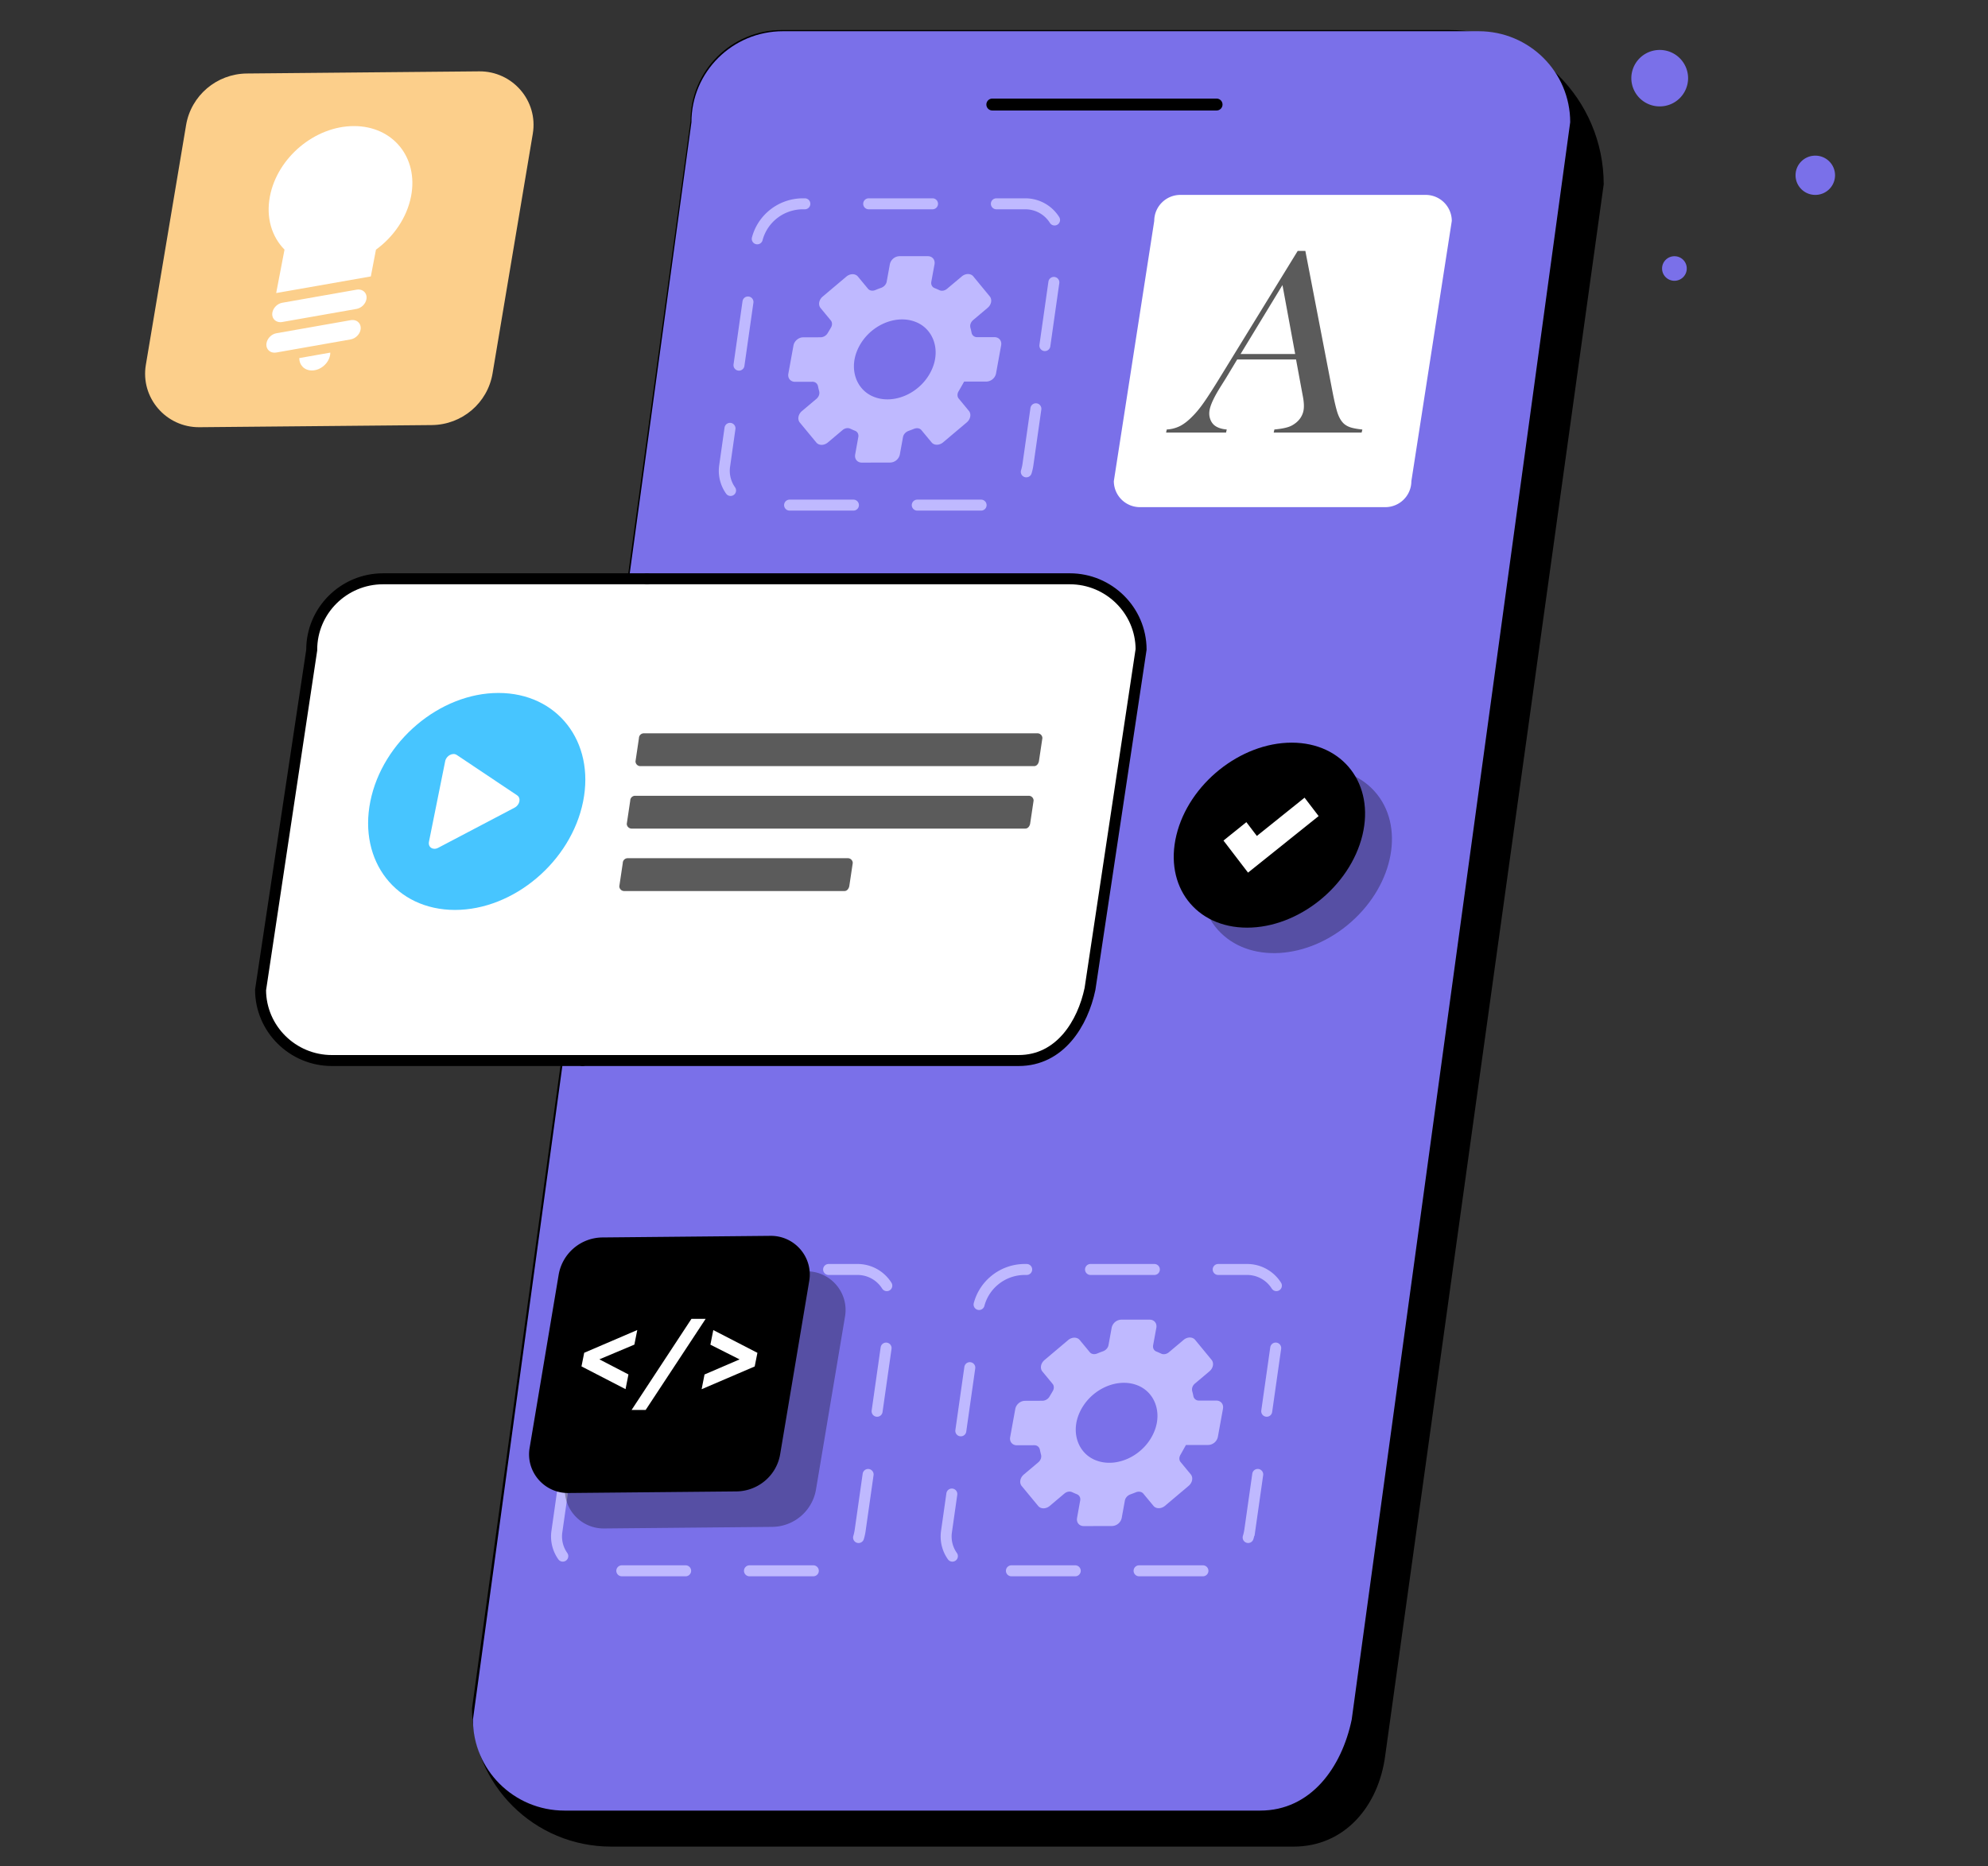 <svg width="180" height="169" viewBox="0 0 180 169" fill="none" xmlns="http://www.w3.org/2000/svg" class="sc-jIZahH cxhtiY nonHover"><rect x="0" y="0" width="180" height="169" fill="#333333" stroke="none"/><path d="M117.136 167.227h-61.81c-6.95 0-12.587-5.605-12.587-12.516L62.523 10.956c0-4.55 3.71-8.239 8.285-8.239h60.34c7.766 0 14.057 6.256 14.057 13.978l-19.784 142.294c-.609 4.633-3.71 8.238-8.285 8.238" fill="#000"/><path d="M114.102 163.966H51.108c-4.576 0-8.286-3.688-8.286-8.238L62.606 11.067c0-4.55 3.71-8.239 8.285-8.239h62.994c4.576 0 8.286 3.69 8.286 8.239l-19.784 144.661c-.905 4.338-3.704 8.238-8.285 8.238" fill="#7A70E9"/><path d="M110.152 10.006H89.849a.538.538 0 1 1 0-1.078h20.303a.538.538 0 1 1 0 1.078" fill="#000"/><path d="M73.64 142.251H53.523c-1.905 0-3.37-1.678-3.101-3.55l2.855-20.077c.296-2.1 2.106-3.661 4.24-3.661h20.12c1.904 0 3.368 1.677 3.1 3.55l-2.855 20.077c-.296 2.1-2.106 3.661-4.24 3.661Zm35.277 0H88.798c-1.905 0-3.369-1.678-3.1-3.55l2.854-20.077c.296-2.1 2.107-3.661 4.24-3.661h20.12c1.905 0 3.369 1.677 3.101 3.55l-2.855 20.077a4.28 4.28 0 0 1-4.241 3.661Z" stroke="#BFB9FF" stroke-width=".994" stroke-miterlimit="10" stroke-linecap="round" stroke-dasharray="5.78 5.78"/><path d="M30.05 96.041c-3.547 0-6.441-2.86-6.458-6.388l4.632-30.782v-.034c0-3.539 2.9-6.422 6.459-6.422h62.183c3.548 0 6.442 2.861 6.459 6.389l-4.626 30.749c-.654 3.122-2.704 6.488-6.464 6.488z" fill="#fff"/><path d="M52.745 96.041H30.051c-3.548 0-6.442-2.86-6.459-6.388l4.632-30.782v-.034c0-3.539 2.9-6.422 6.458-6.422h23.902" stroke="#000" stroke-width=".994" stroke-miterlimit="10" stroke-linecap="round"/><path d="M58.578 52.415h38.283c3.547 0 6.441 2.861 6.458 6.389l-4.626 30.749c-.654 3.122-2.704 6.488-6.464 6.488h-39.49" stroke="#000" stroke-width=".994" stroke-miterlimit="10" stroke-linecap="round"/><path d="M57.98 69.381a.44.44 0 0 1-.44-.433l.312-2.1c0-.239.196-.439.441-.439H93.94a.44.44 0 0 1 .441.433l-.313 2.095c-.045.211-.184.444-.441.444zm-.788 5.656a.44.44 0 0 1-.441-.434l.313-2.1a.44.44 0 0 1 .441-.438h35.64a.44.44 0 0 1 .441.433l-.313 2.094c-.044.211-.184.445-.441.445zm-.675 5.655a.44.44 0 0 1-.442-.433l.313-2.1c0-.24.196-.44.441-.44h19.94a.44.44 0 0 1 .442.434l-.313 2.094c-.045.212-.184.445-.441.445z" fill="#5B5B5B"/><path d="M52.796 72.587c-1.09 5.427-6.291 9.822-11.61 9.816s-8.744-4.405-7.654-9.833c1.09-5.427 6.29-9.822 11.61-9.816 5.318.005 8.743 4.405 7.654 9.833" fill="#47C5FF"/><path d="m46.6 73.137-6.933 3.644c-.47.244-.928-.061-.827-.556l1.47-7.3c.1-.494.68-.8 1.05-.555l5.464 3.656c.368.25.245.86-.224 1.11" fill="#fff"/><path d="M88.832 45.743h-20.12c-1.904 0-3.368-1.678-3.1-3.55l2.855-20.077c.296-2.1 2.106-3.66 4.24-3.66h20.12c1.904 0 3.368 1.677 3.1 3.55l-2.855 20.076a4.276 4.276 0 0 1-4.24 3.661Z" stroke="#BFB9FF" stroke-width=".994" stroke-miterlimit="10" stroke-linecap="round" stroke-dasharray="5.78 5.78"/><path d="M125.421 45.927h-22.202a2.363 2.363 0 0 1-2.369-2.356l3.659-23.565c0-1.3 1.062-2.356 2.369-2.356h22.203a2.364 2.364 0 0 1 2.369 2.356l-3.66 23.565a2.36 2.36 0 0 1-2.369 2.356" fill="#fff"/><path d="M123.287 39.171h-7.962l.062-.277c.732-.067 1.262-.184 1.581-.361.57-.312.916-.75 1.045-1.3.072-.328.061-.773-.045-1.328l-.095-.506-.525-2.844h-5.33l-1 1.661-.47.75c-.558.883-.899 1.578-1.011 2.083q-.1.442.017.834c.078.255.207.466.397.627q.402.325 1.123.384l-.062.277h-5.43l.061-.277a3 3 0 0 0 1.196-.311c.363-.184.748-.484 1.145-.895.33-.328.682-.755 1.039-1.272q.544-.775 1.497-2.333l6.979-11.361h.692l2.442 12.666q.276 1.434.486 2.05c.145.411.33.717.559.928q.241.216.592.333c.235.078.592.145 1.084.2zm-6.017-7.11-1.151-6.245-3.794 6.245z" fill="#5B5B5B"/><path opacity=".3" d="m73.004 115.129-15.208.145a4.06 4.06 0 0 0-3.972 3.378l-2.632 15.688c-.363 2.15 1.319 4.1 3.509 4.077l15.208-.144a4.06 4.06 0 0 0 3.972-3.378l2.632-15.688c.357-2.15-1.319-4.1-3.51-4.078" fill="#000"/><path d="m66.668 135.062-15.208.144c-2.19.023-3.866-1.933-3.508-4.077l2.631-15.689a4.06 4.06 0 0 1 3.972-3.377l15.208-.145c2.19-.022 3.867 1.934 3.509 4.078l-2.632 15.688c-.318 1.934-1.994 3.356-3.972 3.378" fill="#000"/><path d="m52.65 123.74.246-1.233 4.805-2.061-.263 1.322-3.168 1.333 2.632 1.367-.263 1.333zm9.956-4.305h1.285l-5.43 8.249h-1.274zm5.973 3.077-.246 1.234-4.805 2.061.262-1.334 3.174-1.366-2.643-1.333.263-1.323z" fill="#fff"/><path d="M87.296 34.555h2.016a.92.92 0 0 0 .872-.733l.464-2.556c.072-.405-.196-.733-.604-.733H88.47a.495.495 0 0 1-.503-.411 6 6 0 0 0-.1-.433c-.068-.24.022-.512.24-.7l1.318-1.112c.341-.288.425-.75.19-1.038l-1.486-1.806c-.235-.289-.704-.289-1.045 0l-1.33 1.117c-.206.178-.486.228-.698.128a10 10 0 0 0-.447-.195c-.218-.089-.33-.317-.285-.567l.29-1.583c.073-.405-.195-.733-.603-.733h-2.57a.92.92 0 0 0-.871.733l-.285 1.567c-.045.26-.257.483-.52.572a8 8 0 0 0-.492.189c-.257.11-.53.072-.681-.111l-.916-1.106c-.235-.283-.704-.283-1.045.006l-2.145 1.81c-.341.29-.425.75-.185 1.04l.922 1.116c.145.178.145.44.006.667-.095.161-.196.333-.285.478a.76.76 0 0 1-.637.383l-1.593.005c-.407 0-.799.334-.871.74l-.464 2.555c-.073.405.196.733.61.733l1.575-.005c.262 0 .452.166.502.41q.042.218.101.434c.067.239-.022.511-.24.7l-1.319 1.111c-.34.289-.424.75-.19 1.039l1.492 1.805c.235.29.704.284 1.045 0l1.33-1.122c.206-.178.486-.228.698-.128.145.067.307.14.447.195.218.089.33.317.285.56l-.285 1.584c-.073.406.195.734.603.734l2.57-.006a.92.92 0 0 0 .872-.733l.285-1.567c.044-.261.257-.483.52-.572q.234-.085.469-.178c.257-.105.53-.072.681.117l.917 1.105c.234.29.703.284 1.044 0l2.146-1.81c.34-.29.424-.75.19-1.04l-.922-1.116c-.145-.178-.145-.44-.006-.667.23-.389.48-.844.498-.872m-9.744-2.661c.843-2.261 3.43-3.533 5.397-2.722 1.497.616 2.156 2.344 1.53 4.027-.837 2.261-3.43 3.534-5.396 2.723-1.498-.611-2.157-2.345-1.531-4.028m29.827 98.962h2.017a.92.92 0 0 0 .872-.733l.464-2.555c.072-.406-.196-.734-.604-.734h-1.575a.494.494 0 0 1-.503-.411 6 6 0 0 0-.101-.433c-.067-.239.023-.511.241-.694l1.318-1.111c.341-.289.425-.75.19-1.039l-1.486-1.806c-.235-.289-.704-.289-1.045 0l-1.33 1.117c-.206.178-.486.228-.698.128a10 10 0 0 0-.447-.195c-.218-.089-.33-.316-.285-.566l.291-1.584c.072-.405-.196-.733-.604-.733h-2.57a.92.92 0 0 0-.871.733l-.285 1.567c-.045.261-.257.483-.52.572a8 8 0 0 0-.492.189c-.257.111-.53.072-.681-.111l-.916-1.106c-.235-.283-.704-.283-1.045.006l-2.146 1.811c-.34.289-.424.75-.184 1.039l.922 1.116c.145.178.145.439.005.667-.094.161-.195.333-.284.478a.76.76 0 0 1-.637.383l-1.593.006c-.407 0-.799.333-.871.739l-.464 2.555c-.073.406.196.733.609.733l1.581-.005c.263 0 .453.166.503.411q.042.217.1.433c.068.239-.022.511-.24.7l-1.318 1.111c-.341.289-.425.75-.19 1.039L94 136.378c.234.289.704.284 1.044 0l1.33-1.122c.207-.177.486-.227.698-.127.146.066.308.138.447.194.218.089.33.317.285.561l-.285 1.583c-.072.406.196.734.604.734l2.57-.006a.92.92 0 0 0 .871-.733l.285-1.567c.045-.261.257-.483.52-.572q.235-.085.469-.178c.257-.105.531-.066.682.117l.916 1.105c.235.289.704.284 1.045 0l2.145-1.811c.341-.289.425-.75.19-1.038l-.922-1.117c-.145-.178-.145-.439-.005-.667.223-.394.475-.85.491-.878m-9.743-2.661c.843-2.261 3.43-3.533 5.397-2.722 1.497.617 2.156 2.345 1.531 4.028-.838 2.261-3.431 3.533-5.397 2.722-1.492-.611-2.157-2.344-1.531-4.028" fill="#BFB9FF"/><path opacity=".3" d="M122.33 83.499c3.922-3.46 4.879-8.754 2.139-11.825s-8.14-2.755-12.062.705-4.879 8.753-2.138 11.824 8.14 2.755 12.061-.704" fill="#000"/><path d="M123.36 75.631c-1.118 4.628-5.794 8.377-10.442 8.377-4.654 0-7.52-3.75-6.403-8.377s5.794-8.377 10.442-8.377c4.649.005 7.515 3.755 6.403 8.377" fill="#000"/><path d="m113.001 79.025-2.223-2.905 2.073-1.667.949 1.25 4.319-3.466 1.274 1.666z" fill="#fff"/><path d="m39.101 38.494-21.04.194c-3.029.028-5.353-2.672-4.856-5.644l3.643-21.71c.447-2.678 2.766-4.65 5.498-4.678l21.04-.194c3.029-.028 5.353 2.672 4.856 5.644L44.599 33.81c-.447 2.69-2.766 4.656-5.498 4.684" fill="#FCCF8B"/><path d="m32.274 27.977-6.72 1.183c-.57.1-.995-.322-.89-.872.085-.427.464-.8.9-.872l6.721-1.183c.57-.1.995.322.889.872-.078.428-.458.794-.9.872m-.53 2.761-6.722 1.184c-.57.1-.994-.323-.888-.873.084-.427.464-.8.9-.872l6.72-1.183c.57-.1.995.322.89.872-.08.428-.46.794-.9.872m5.476-12.966c.675-3.51-1.638-6.355-5.169-6.355s-6.933 2.844-7.61 6.355c-.374 1.939.168 3.667 1.32 4.833l-.755 3.933 8.57-1.505.464-2.422c1.598-1.167 2.805-2.9 3.18-4.839M27.1 32.427c-.005.639.459 1.122 1.14 1.122.76 0 1.498-.61 1.643-1.372q.024-.126.022-.244z" fill="#fff"/><path d="M152.725 24.316c0 .617-.503 1.111-1.117 1.111-.621 0-1.118-.5-1.118-1.11 0-.617.503-1.112 1.118-1.112a1.107 1.107 0 0 1 1.117 1.111m11.638-6.666c.987 0 1.787-.796 1.787-1.778s-.8-1.777-1.787-1.777c-.988 0-1.788.795-1.788 1.777s.8 1.778 1.788 1.778M152.846 7.08a2.563 2.563 0 0 1-2.57 2.555 2.563 2.563 0 0 1-2.57-2.556 2.563 2.563 0 0 1 2.57-2.555 2.563 2.563 0 0 1 2.57 2.555" fill="#7A70E9"/></svg>